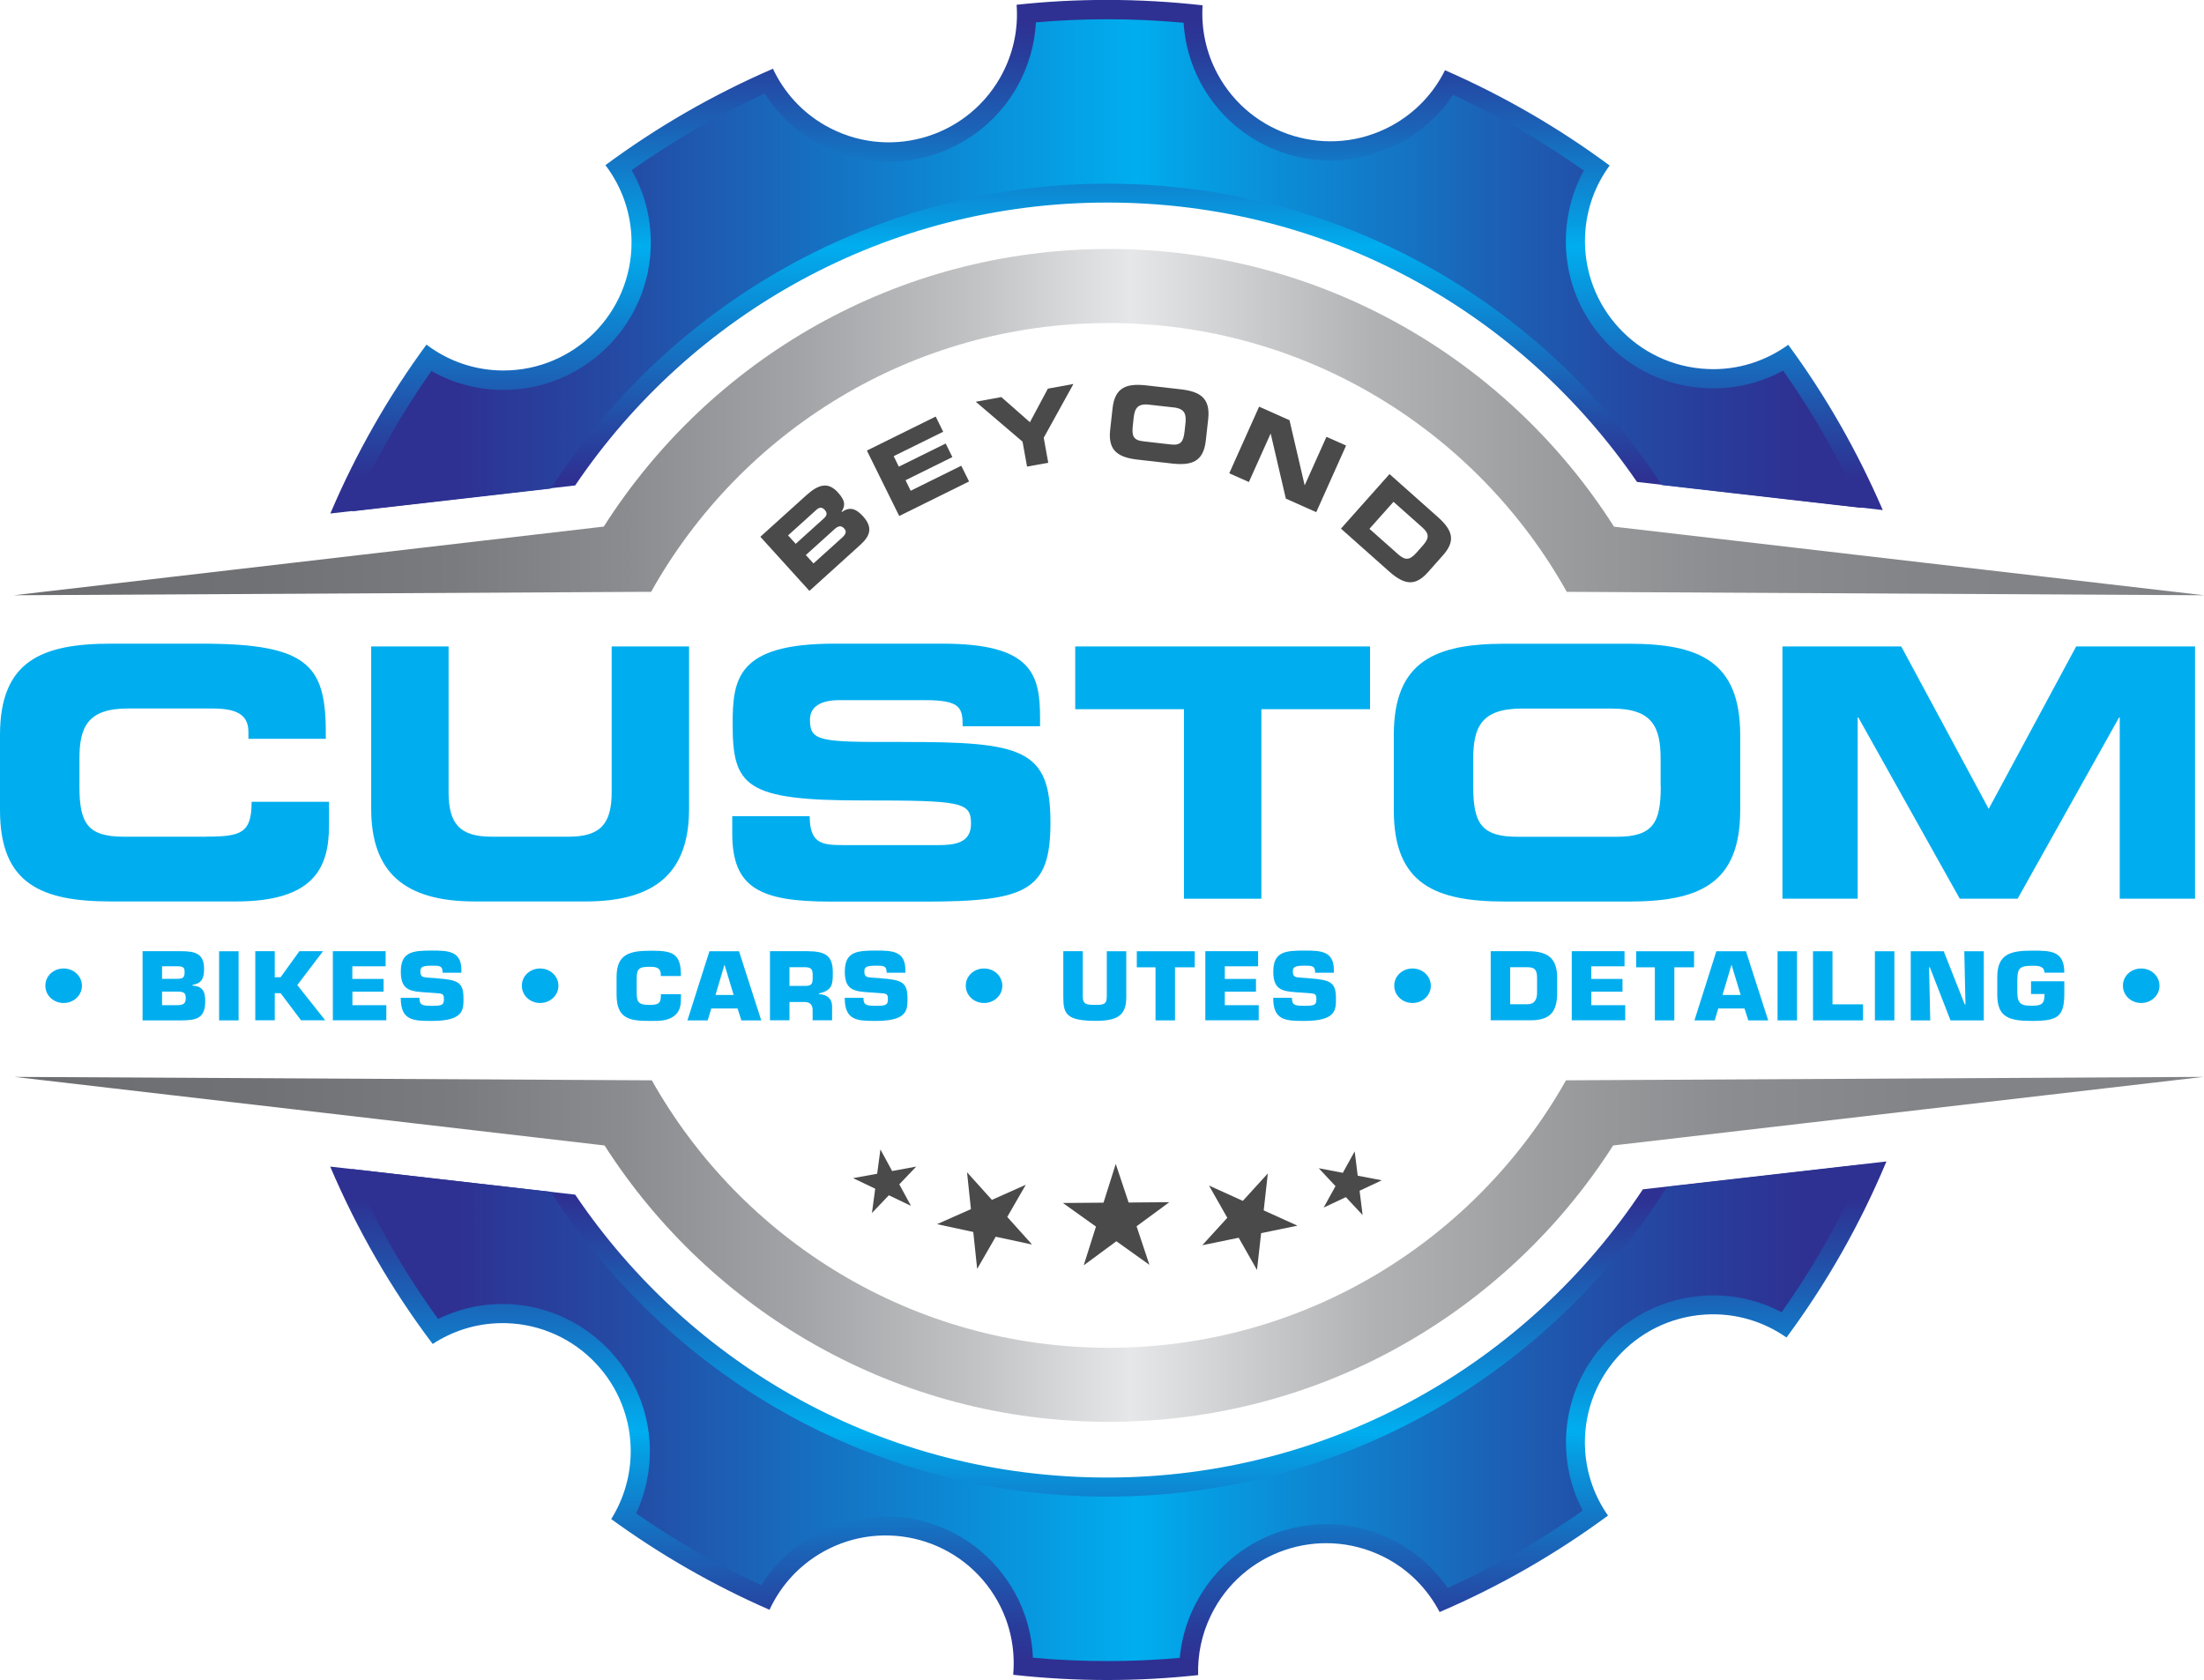<?xml version="1.0" encoding="UTF-8"?><svg id="Layer_2" xmlns="http://www.w3.org/2000/svg" xmlns:xlink="http://www.w3.org/1999/xlink" viewBox="0 0 282.75 215.59"><defs><style>.cls-1{fill:url(#linear-gradient);}.cls-2{fill:#00aeef;}.cls-3{fill:#4a4a4a;}.cls-4{fill:url(#linear-gradient-3);}.cls-5{fill:url(#linear-gradient-4);}.cls-6{fill:url(#linear-gradient-2);}.cls-7{fill:url(#linear-gradient-6);}.cls-8{fill:url(#linear-gradient-5);}</style><linearGradient id="linear-gradient" x1="141.96" y1="65.9" x2="141.96" y2="0" gradientTransform="matrix(1, 0, 0, 1, 0, 0)" gradientUnits="userSpaceOnUse"><stop offset=".07" stop-color="#2e3192"/><stop offset=".18" stop-color="#244ba5"/><stop offset=".41" stop-color="#0b8dd7"/><stop offset=".52" stop-color="#00aeef"/><stop offset=".56" stop-color="#059ee3"/><stop offset=".75" stop-color="#1b63b7"/><stop offset=".89" stop-color="#283e9c"/><stop offset=".96" stop-color="#2e3192"/></linearGradient><linearGradient id="linear-gradient-2" x1="142.19" y1="215.59" x2="142.19" y2="149.06" gradientTransform="matrix(1, 0, 0, 1, 0, 0)" gradientUnits="userSpaceOnUse"><stop offset=".04" stop-color="#2e3192"/><stop offset=".11" stop-color="#283e9c"/><stop offset=".25" stop-color="#1b63b7"/><stop offset=".44" stop-color="#059ee3"/><stop offset=".48" stop-color="#00aeef"/><stop offset=".59" stop-color="#0b8dd7"/><stop offset=".82" stop-color="#244ba5"/><stop offset=".93" stop-color="#2e3192"/></linearGradient><linearGradient id="linear-gradient-3" x1="1.78" y1="54.17" x2="282.75" y2="54.17" gradientTransform="matrix(1, 0, 0, 1, 0, 0)" gradientUnits="userSpaceOnUse"><stop offset="0" stop-color="#6d6e71"/><stop offset=".11" stop-color="#707174"/><stop offset=".2" stop-color="#7a7b7e"/><stop offset=".28" stop-color="#8b8c8f"/><stop offset=".36" stop-color="#a3a4a7"/><stop offset=".44" stop-color="#c2c3c5"/><stop offset=".51" stop-color="#e6e7e8"/><stop offset=".56" stop-color="#cdcecf"/><stop offset=".62" stop-color="#b1b2b4"/><stop offset=".7" stop-color="#9b9d9f"/><stop offset=".78" stop-color="#8b8d90"/><stop offset=".87" stop-color="#828487"/><stop offset="1" stop-color="#808285"/></linearGradient><linearGradient id="linear-gradient-4" x1="1.86" y1="160.31" x2="282.67" y2="160.31" xlink:href="#linear-gradient-3"/><linearGradient id="linear-gradient-5" x1="45.15" y1="181.25" x2="239.22" y2="181.25" xlink:href="#linear-gradient"/><linearGradient id="linear-gradient-6" x1="45.14" y1="34.02" x2="238.78" y2="34.02" xlink:href="#linear-gradient"/></defs><g id="Layer_1-2"><path class="cls-1" d="M229.41,44.24c-2.9,2.1-6.5,3.29-10.36,3.11-9.07-.4-16.1-8.08-15.7-17.15,.15-3.36,1.3-6.44,3.15-8.96-6.52-4.83-13.6-8.94-21.12-12.23-1.46,2.94-3.8,5.47-6.91,7.15-7.99,4.31-17.96,1.32-22.27-6.67-1.51-2.8-2.11-5.85-1.92-8.81-4.02-.45-8.09-.69-12.23-.69s-7.81,.21-11.63,.62c.24,3.17-.44,6.43-2.14,9.4-4.52,7.87-14.57,10.59-22.44,6.07-3.04-1.74-5.3-4.32-6.68-7.26-7.66,3.31-14.86,7.47-21.49,12.37,2.09,2.76,3.35,6.18,3.35,9.91,0,9.08-7.36,16.44-16.44,16.44-3.71,0-7.12-1.24-9.87-3.32-4.91,6.68-9.04,13.95-12.33,21.67l31.41-3.6c14.8-21.9,39.85-36.3,68.26-36.3s53.12,14.21,67.96,35.85l31.53,3.61c-3.26-7.56-7.32-14.68-12.14-21.23Z"/><path class="cls-6" d="M210.74,152.64c-14.74,22.26-39.99,36.95-68.69,36.95s-53.46-14.4-68.26-36.3l-31.43-3.6c3.47,8.14,7.88,15.79,13.15,22.76,2.48-1.62,5.42-2.6,8.6-2.67,9.08-.2,16.6,7,16.8,16.07,.07,3.33-.86,6.45-2.5,9.07,6.29,4.57,13.1,8.49,20.31,11.64,1.29-2.79,3.37-5.26,6.17-7.02,7.69-4.83,17.84-2.51,22.66,5.18,1.98,3.16,2.74,6.73,2.43,10.18,3.96,.44,7.99,.67,12.07,.67s7.83-.22,11.66-.63c-.08-2.58,.44-5.23,1.66-7.71,3.99-8.16,13.83-11.53,21.99-7.54,3.28,1.6,5.76,4.16,7.33,7.16,7.7-3.3,14.94-7.47,21.6-12.38-1.66-2.37-2.72-5.2-2.93-8.3-.6-9.06,6.26-16.89,15.32-17.49,3.89-.26,7.55,.87,10.51,2.94,5.14-6.94,9.45-14.52,12.82-22.59l-31.27,3.58Z"/><g><polygon class="cls-3" points="139.03 162.36 140.6 157.39 136.36 154.36 141.57 154.32 143.14 149.35 144.79 154.3 150.01 154.26 145.81 157.35 147.46 162.3 143.22 159.27 139.03 162.36"/><polygon class="cls-3" points="125.36 162.82 124.86 158.08 120.21 157.08 124.56 155.15 124.06 150.42 127.25 153.96 131.6 152.02 129.22 156.15 132.4 159.69 127.74 158.69 125.36 162.82"/><polygon class="cls-3" points="111.86 155.65 112.28 152.53 109.44 151.17 112.53 150.61 112.95 147.49 114.45 150.26 117.54 149.69 115.37 151.97 116.87 154.73 114.03 153.37 111.86 155.65"/><polygon class="cls-3" points="161.26 162.96 161.79 158.23 166.45 157.27 162.12 155.31 162.65 150.57 159.44 154.09 155.1 152.12 157.45 156.26 154.24 159.78 158.91 158.82 161.26 162.96"/><polygon class="cls-3" points="174.81 155.91 174.42 152.79 177.27 151.45 174.18 150.86 173.79 147.74 172.27 150.49 169.18 149.9 171.33 152.2 169.81 154.95 172.66 153.61 174.81 155.91"/></g><path class="cls-4" d="M82.76,75.94h.77c11.51-20.57,33.49-34.49,58.73-34.49s47.23,13.91,58.74,34.49h0l81.75,.44-75.69-8.8c-13.62-21.41-37.54-35.63-64.8-35.63s-51.18,14.21-64.8,35.62L1.78,76.38l80.98-.44Z"/><path class="cls-5" d="M200.92,138.62h-.02c-11.53,20.48-33.46,34.32-58.64,34.32s-47.11-13.84-58.64-34.32h-.11l-81.65-.44,75.7,8.8c13.64,21.32,37.51,35.46,64.7,35.46s51.06-14.14,64.69-35.46l75.71-8.8-81.75,.44Z"/><path class="cls-8" d="M213.87,152.28c-15.02,23.86-41.59,39.76-71.81,39.76s-56.31-15.61-71.41-39.11l-25.5-2.92c2.98,6.72,6.66,13.17,11.05,19.23,2.45-1.2,5.13-1.86,7.86-1.92h.42c10.19,0,18.66,8.29,18.89,18.48,.06,2.91-.54,5.77-1.76,8.39,5.07,3.53,10.45,6.62,16.05,9.21,1.5-2.39,3.52-4.41,5.93-5.92,3.02-1.89,6.48-2.89,10.03-2.89,6.55,0,12.54,3.31,16.02,8.85,1.77,2.82,2.74,5.98,2.87,9.27,3.2,.29,6.4,.43,9.56,.43s6.18-.14,9.28-.41c.21-2.27,.83-4.5,1.84-6.55,3.2-6.54,9.71-10.6,16.99-10.6,2.89,0,5.68,.65,8.29,1.93,2.94,1.44,5.41,3.57,7.24,6.25,6.06-2.74,11.88-6.07,17.34-9.92-1.21-2.32-1.93-4.86-2.11-7.47-.33-5.04,1.31-9.9,4.64-13.7,3.33-3.8,7.93-6.07,12.97-6.41,.42-.03,.84-.04,1.26-.04,3.07,0,6.06,.74,8.75,2.16,4.25-6,7.81-12.36,10.69-18.99l-25.36,2.9Z"/><path class="cls-7" d="M228.76,47.55c-2.75,1.5-5.81,2.28-8.98,2.28-.28,0-.56,0-.84-.02-5.04-.22-9.7-2.4-13.1-6.12-3.41-3.72-5.16-8.55-4.94-13.59,.13-2.9,.91-5.7,2.29-8.22-5.29-3.74-10.92-7-16.79-9.71-1.71,2.58-4.01,4.68-6.75,6.16-2.75,1.48-5.84,2.26-8.95,2.27-6.97,0-13.35-3.81-16.65-9.93-1.29-2.4-2.04-5.04-2.21-7.75-3.27-.3-6.55-.45-9.78-.45-3.03,0-6.1,.13-9.16,.4-.16,2.94-1,5.8-2.48,8.39-3.36,5.85-9.65,9.49-16.4,9.49-3.28,0-6.53-.87-9.39-2.51-2.67-1.53-4.89-3.66-6.52-6.23-5.97,2.73-11.7,6.03-17.08,9.82,1.62,2.83,2.46,6,2.46,9.3,0,10.42-8.48,18.9-18.9,18.9-3.28,0-6.43-.83-9.25-2.43-4.01,5.71-7.41,11.74-10.18,18.01l25.5-2.92c15.09-23.51,41.46-39.12,71.41-39.12s55.98,15.41,71.12,38.67l25.6,2.93c-2.75-6.13-6.09-12.02-10.02-17.6Z"/><g><path class="cls-2" d="M26.47,107.36H15.87c-4.69,0-5.68-1.79-5.68-6.48v-3.49c0-4.02,.98-6.48,6.21-6.48h10.82c2.95,0,4.65,.67,4.65,3v.89h9.93c.09-9.17-1.74-12.21-15.87-12.21H14.26c-8.94,0-14.26,2.24-14.26,11.71v9.66c0,9.48,5.32,11.71,14.26,11.71H30.27c9.97,0,11.94-4.29,11.94-9.75v-3.04h-9.93c0,4.02-1.34,4.47-5.81,4.47Z"/><path class="cls-2" d="M78.47,101.64c0,4.11-1.47,5.72-5.54,5.72h-9.84c-4.07,0-5.54-1.61-5.54-5.72v-18.69h-9.93v20.83c0,8.05,4.16,11.89,13.28,11.89h14.22c9.12,0,13.28-3.84,13.28-11.89v-20.83h-9.93v18.69Z"/><path class="cls-2" d="M115.76,95.2c-10.64,.04-11.85-.05-11.85-2.86,0-1.74,1.52-2.5,3.76-2.5h11c4.56,0,4.83,.98,4.83,3.35h9.93v-1.03c0-5.68-1.07-9.57-12.52-9.57h-13.86c-12.52,0-13.06,4.52-13.06,10.37,0,7.96,1.7,9.75,16.63,9.75,12.79,0,13.95,.18,13.95,3,0,2.5-2.15,2.73-4.25,2.73h-12.16c-2.86,0-4.25-.27-4.29-3.71h-9.93v2.24c0,7.02,3.62,8.72,12.65,8.72h12.03c13.19,0,16.14-1.43,16.14-10.15,0-9.43-3.58-10.37-19-10.33Z"/><polygon class="cls-2" points="137.94 91 151.89 91 151.89 115.32 161.82 115.32 161.82 91 175.76 91 175.76 82.95 137.94 82.95 137.94 91"/><path class="cls-2" d="M208.99,82.6h-15.92c-8.94,0-14.26,2.24-14.26,11.71v9.66c0,9.48,5.32,11.71,14.26,11.71h15.92c8.94,0,14.26-2.23,14.26-11.71v-9.66c0-9.48-5.32-11.71-14.26-11.71Zm4.07,18.29c0,4.69-.98,6.48-5.68,6.48h-12.7c-4.69,0-5.68-1.79-5.68-6.48v-3.49c0-4.02,.98-6.48,6.21-6.48h11.62c5.23,0,6.21,2.46,6.21,6.48v3.49Z"/><polygon class="cls-2" points="266.35 82.95 255.13 103.79 243.91 82.95 228.67 82.95 228.67 115.32 238.32 115.32 238.32 92.07 238.41 92.07 251.42 115.32 258.84 115.32 271.85 92.07 271.94 92.07 271.94 115.32 281.6 115.32 281.6 82.95 266.35 82.95"/></g><g><path class="cls-2" d="M8.16,128.7c-1.29,0-2.34-.97-2.34-2.21-.02-1.23,1.03-2.22,2.34-2.22s2.35,.99,2.35,2.22-1.05,2.21-2.35,2.21Z"/><path class="cls-2" d="M18.29,122.05h4.93c1.86,0,2.96,.33,2.96,2.27,0,1.12-.24,1.86-1.48,2.05v.1c1.39,.08,1.63,.88,1.63,1.99,0,2.18-1.08,2.47-3.06,2.47h-4.98v-8.87Zm2.5,3.55h1.8c.88,0,1.09-.14,1.09-.85,0-.53-.09-.73-.79-.76h-2.1v1.61Zm0,3.38h1.89c.81,0,1.15-.18,1.15-.9s-.29-.84-1.1-.84h-1.94v1.74Z"/><path class="cls-2" d="M30.61,130.93h-2.5v-8.87h2.5v8.87Z"/><path class="cls-2" d="M35.25,125.39h.75l2.41-3.34h3.03l-3.3,4.35,3.58,4.52h-3.1l-2.62-3.48h-.75v3.48h-2.5v-8.87h2.5v3.34Z"/><path class="cls-2" d="M45.21,125.61h4v1.64h-4v1.73h4.35v1.94h-6.86v-8.87h6.77v1.94h-4.27v1.62Z"/><path class="cls-2" d="M55.99,125.53c2.78,.19,3.47,.52,3.47,2.56,0,1.47,.06,2.91-4.07,2.91-2.39,0-3.98-.05-3.98-2.96h2.4c0,.92,.35,1.02,1.58,1.02s1.56-.07,1.56-.82-.14-.76-1.31-.83l-.55-.04c-2.31-.15-3.67-.14-3.67-2.69s1.51-2.71,3.97-2.71c2.05,0,3.8,.03,3.8,2.48v.37h-2.4c0-.91-.4-.91-1.4-.91-1.35,0-1.46,.26-1.46,.76,0,.71,.36,.73,1.03,.78l1.04,.07Z"/><path class="cls-2" d="M69.29,128.7c-1.29,0-2.34-.97-2.34-2.21-.02-1.23,1.03-2.22,2.34-2.22s2.35,.99,2.35,2.22-1.05,2.21-2.35,2.21Z"/><path class="cls-2" d="M87.36,127.57v.26c0,.97-.01,1.85-.86,2.52-.85,.66-1.89,.65-2.98,.65-2.55,0-4.42-.12-4.42-3.36v-2.29c0-2.93,1.66-3.36,4.42-3.36,2.58,0,3.78,.25,3.83,2.91v.34h-2.58v-.34c-.09-.79-.68-.85-1.53-.85-1.43,0-1.56,.41-1.56,1.68v1.38c0,1.33,.06,1.83,1.56,1.83,1.04,0,1.54-.07,1.54-1.11v-.26h2.58Z"/><path class="cls-2" d="M91.25,129.4l-.46,1.53h-2.6l2.82-8.87h3.8l2.85,8.87h-2.55l-.49-1.53h-3.37Zm1.7-5.57h-.02l-1.14,3.84h2.33l-1.16-3.84Z"/><path class="cls-2" d="M98.78,122.05h4.83c2.16,.03,3.23,.47,3.23,2.69,0,1.48,0,2.34-1.78,2.73v.09c1.02,.04,1.69,.57,1.69,1.57v1.79h-2.5v-1.24c.03-.66-.27-1.11-1.03-1.11h-1.94v2.35h-2.5v-8.87Zm4.44,4.46c1.08,0,1.04-.38,1.04-1.38,0-.79-.21-1.02-1.04-1.02h-1.94v2.4h1.94Z"/><path class="cls-2" d="M112.95,125.53c2.78,.19,3.47,.52,3.47,2.56,0,1.47,.06,2.91-4.07,2.91-2.39,0-3.98-.05-3.98-2.96h2.4c0,.92,.35,1.02,1.58,1.02s1.56-.07,1.56-.82-.14-.76-1.31-.83l-.55-.04c-2.31-.15-3.67-.14-3.67-2.69s1.51-2.71,3.97-2.71c2.05,0,3.8,.03,3.8,2.48v.37h-2.4c0-.91-.4-.91-1.4-.91-1.35,0-1.46,.26-1.46,.76,0,.71,.36,.73,1.03,.78l1.04,.07Z"/><path class="cls-2" d="M126.24,128.7c-1.29,0-2.34-.97-2.34-2.21-.02-1.23,1.03-2.22,2.34-2.22s2.35,.99,2.35,2.22-1.05,2.21-2.35,2.21Z"/><path class="cls-2" d="M144.49,122.05v5.91c0,2.37-1.18,3.03-3.93,3.03-3.75,0-4.15-.9-4.15-3.03v-5.91h2.5v5.87c0,1.01,.6,1.02,1.65,1.02s1.43-.08,1.43-1.12v-5.76h2.5Z"/><path class="cls-2" d="M150.74,130.93h-2.5v-6.81h-2.4v-2.06h7.43v2.06h-2.53v6.81Z"/><path class="cls-2" d="M157.13,125.61h4v1.64h-4v1.73h4.35v1.94h-6.85v-8.87h6.77v1.94h-4.27v1.62Z"/><path class="cls-2" d="M167.92,125.53c2.78,.19,3.47,.52,3.47,2.56,0,1.47,.06,2.91-4.07,2.91-2.39,0-3.98-.05-3.98-2.96h2.4c0,.92,.35,1.02,1.58,1.02s1.56-.07,1.56-.82-.14-.76-1.31-.83l-.55-.04c-2.31-.15-3.67-.14-3.67-2.69s1.51-2.71,3.97-2.71c2.05,0,3.8,.03,3.8,2.48v.37h-2.4c0-.91-.4-.91-1.4-.91-1.35,0-1.46,.26-1.46,.76,0,.71,.36,.73,1.03,.78l1.04,.07Z"/><path class="cls-2" d="M181.21,128.7c-1.29,0-2.34-.97-2.34-2.21-.02-1.23,1.03-2.22,2.34-2.22s2.35,.99,2.35,2.22-1.05,2.21-2.35,2.21Z"/><path class="cls-2" d="M191.24,122.05h4.75c2.61,0,3.78,.92,3.78,3.44v1.86c0,2.42-.83,3.57-3.44,3.57h-5.09v-8.87Zm2.5,6.81h2.19c.93,0,1.26-.58,1.26-1.51v-1.86c0-1.15-.39-1.38-1.26-1.38h-2.19v4.76Z"/><path class="cls-2" d="M204.15,125.61h4v1.64h-4v1.73h4.35v1.94h-6.86v-8.87h6.77v1.94h-4.27v1.62Z"/><path class="cls-2" d="M214.8,130.93h-2.5v-6.81h-2.4v-2.06h7.43v2.06h-2.53v6.81Z"/><path class="cls-2" d="M220.44,129.4l-.46,1.53h-2.6l2.81-8.87h3.8l2.85,8.87h-2.55l-.49-1.53h-3.37Zm1.7-5.57h-.02l-1.14,3.84h2.33l-1.16-3.84Z"/><path class="cls-2" d="M230.54,130.93h-2.5v-8.87h2.5v8.87Z"/><path class="cls-2" d="M235.1,128.87h3.91v2.06h-6.42v-8.87h2.5v6.81Z"/><path class="cls-2" d="M243.03,130.93h-2.5v-8.87h2.5v8.87Z"/><path class="cls-2" d="M247.63,130.93h-2.5v-8.87h4.23l2.69,6.81h.1l-.15-6.81h2.5v8.87h-4.27l-2.65-6.81h-.1l.15,6.81Z"/><path class="cls-2" d="M262.29,124.81c-.05-.9-.86-.89-1.61-.89-1.8,0-1.85,.52-1.88,1.95v1.44c0,1.57,.58,1.74,1.88,1.74s1.61-.27,1.61-1.5h-1.73v-1.64h4.27v1.55c0,2.99-.8,3.54-4.15,3.54-2.95,0-4.45-.47-4.45-3.35v-2.3c0-2.93,1.7-3.37,4.45-3.37,2.43,0,4.15,.01,4.15,2.83h-2.54Z"/><path class="cls-2" d="M274.69,128.7c-1.29,0-2.34-.97-2.34-2.21-.02-1.23,1.03-2.22,2.34-2.22s2.35,.99,2.35,2.22-1.05,2.21-2.35,2.21Z"/></g><g><path class="cls-3" d="M97.54,68.88l5.89-5.32c1.63-1.47,2.84-1.73,4.07-.37,1.08,1.19,.87,1.79,.46,2.48l.03,.03c1-.69,1.78-.49,2.73,.55,1.38,1.53,.8,2.62-.37,3.68l-6.51,5.89-6.29-6.94Zm4.54,.9l3.62-3.27c.38-.34,.47-.68,.11-1.08-.37-.4-.72-.35-1.09,0l-3.62,3.27,.98,1.08Zm2.28,2.52l3.67-3.31c.44-.4,.64-.77,.28-1.17-.43-.47-.82-.31-1.26,.09l-3.67,3.31,.98,1.08Z"/><path class="cls-3" d="M111.22,57.81l8.82-4.36,.96,1.95-6.35,3.13,.66,1.35,6.01-2.97,.86,1.74-6.01,2.97,.66,1.35,6.49-3.21,1,2.02-8.96,4.43-4.15-8.4Z"/><path class="cls-3" d="M131.18,56.67l-6-5.12,3.28-.6,3.67,3.23,2.3-4.31,3.28-.6-3.81,6.9,.58,3.21-2.72,.49-.58-3.21Z"/><path class="cls-3" d="M142.73,52.38c.31-2.73,1.85-3.2,4.32-2.93l4.39,.5c2.47,.28,3.86,1.09,3.56,3.82l-.31,2.78c-.31,2.73-1.85,3.2-4.32,2.93l-4.39-.5c-2.47-.28-3.86-1.09-3.56-3.81l.31-2.78Zm2.6,2.21c-.15,1.35,.06,1.9,1.36,2.04l3.5,.4c1.29,.15,1.63-.34,1.78-1.69l.11-1c.13-1.16-.06-1.9-1.5-2.06l-3.21-.36c-1.44-.16-1.8,.51-1.93,1.67l-.11,1Z"/><path class="cls-3" d="M161.53,52.18l3.9,1.74,1.94,8.33h.02l2.78-6.2,2.52,1.12-3.83,8.55-3.9-1.74-1.94-8.33h-.02l-2.78,6.2-2.52-1.12,3.83-8.55Z"/><path class="cls-3" d="M178.26,60.83l6.22,5.53c2.06,1.83,2.16,3.18,.62,4.91l-1.89,2.13c-1.54,1.73-2.89,1.79-4.96-.04l-6.22-5.53,6.23-7Zm-2.57,7.03l3.66,3.25c.88,.78,1.46,.83,2.35-.17l.84-.95c.89-1,.78-1.56-.11-2.35l-3.66-3.25-3.08,3.46Z"/></g></g></svg>